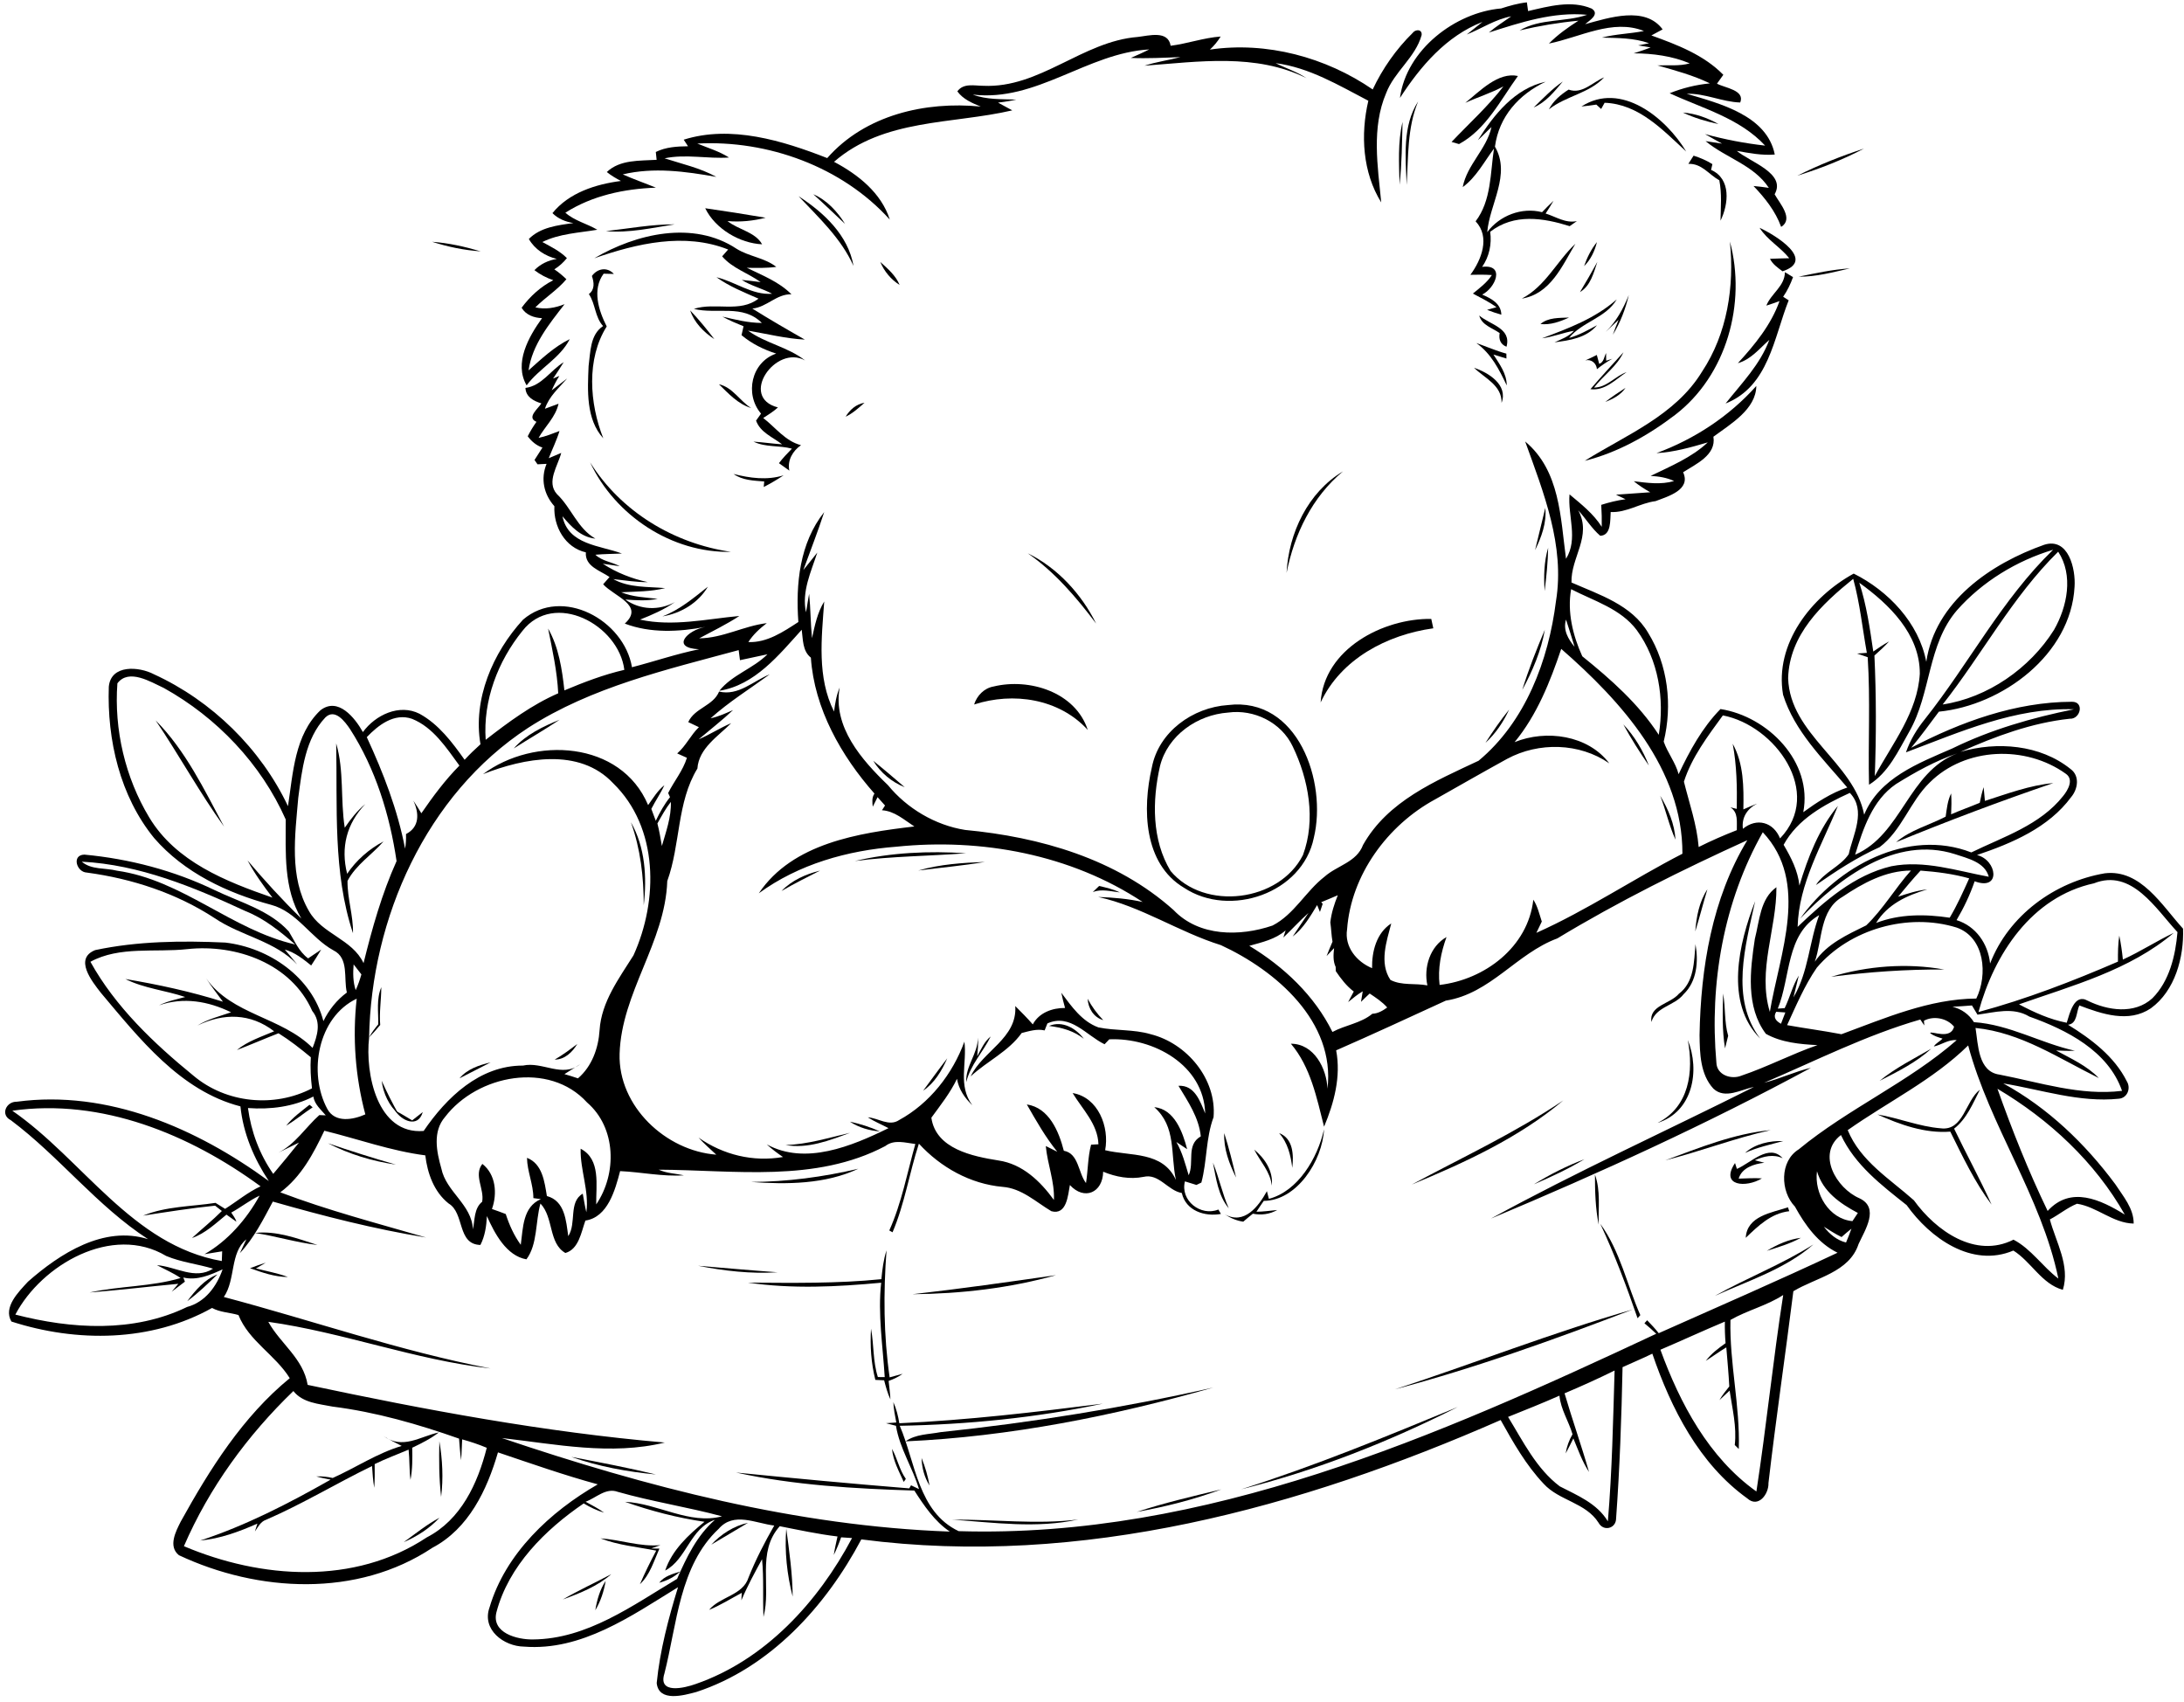 <?xml version="1.0" encoding="UTF-8"?>
<!DOCTYPE svg PUBLIC '-//W3C//DTD SVG 1.0//EN'
          'http://www.w3.org/TR/2001/REC-SVG-20010904/DTD/svg10.dtd'>
<svg height="725.3" preserveAspectRatio="xMidYMid meet" version="1.0" viewBox="45.8 150.2 930.6 725.3" width="930.6" xmlns="http://www.w3.org/2000/svg" xmlns:xlink="http://www.w3.org/1999/xlink" zoomAndPan="magnify"
><g id="change1_1"
  ><path d="M685.439,153.802c3.58-1.15,7.21-2.19,10.96-2.6c0.17,1.229,0.36,2.479,0.521,3.72c8.729-2.021,18.45-4.76,27.09-1.061 c3.62,2.33-0.89,5.051-2.8,6.65c10.21-2.78,25.59-7.89,33.029,2.21c-1.6,0.87-3.199,1.72-4.79,2.58 c10.98,3.96,22.33,8.28,30.66,16.77c-0.91,1.261-1.819,2.511-2.71,3.771c3.41,1.86,12.021,2.71,9.91,8.03 c-7.71-0.23-15-3.971-22.84-3.721c14.21,4.17,34.26,9.271,37.56,25.891c-5.449,0.449-10.84-0.61-16.17-1.551 c5.67,4.771,21.17,9.561,16.11,18.48c2.15,3.9,8.26,10.49,2.78,13.9c-2.46-6.761-6.891-12.29-11.771-17.42 c2.181,0.17,4.34,0.479,6.521,0.789c-6.391-9.75-18.34-12.75-26.95-19.909c2.33,0.359,4.67,0.72,7.02,1.069 c-2.42-1.35-4.89-2.66-7.26-4.08c8.39,2.311,16.96,3.95,25.61,4.92c-10.87-11.71-26.66-15.829-40.681-22.31 c5.48-2.22,11.25-3.63,17.141-4.2c-7.12-3.46-14.78-5.529-22.37-7.66c4.59-0.21,9.3,0.4,13.79-0.869 c-7.54-3.171-15.76-4.23-23.88-4.28c2.41-0.8,4.85-1.55,7.21-2.51c-1.771-0.33-3.54-0.601-5.311-0.87 c1.17-0.23,3.49-0.69,4.65-0.92c-6.47-2.301-13.36-2.221-20.12-2.391c5.87-1.55,11.99-1.63,17.93-2.819 c-13.319-5.341-27.35,2.729-40.489,5.35c3.739-3.8,8.1-6.87,12.569-9.74c-8.439,0.8-16.8,2.2-25.05,4.141 c8.8-5.171,19.45-3.431,28.76-6.66c-14.42-1.351-28.34,3.25-41.87,7.569c2.99-2.54,6.32-4.63,9.521-6.899 c-6.82,1.25-12.59,5.2-18.92,7.729c1.68-1.34,5.02-4.02,6.689-5.359c-15.42,6-26.409,18.88-35.17,32.39 C645.049,171.322,665.999,155.463,685.439,153.802z"
    /><path d="M647.719,164.242c1.22-1.68,4.16-1.64,3.83,0.921c-2.68,9.609-11.63,15.54-15.13,24.75 c-6.271,14.71-3.58,31.149-2.08,46.529c-7.96-12.8-8.87-28.91-5.49-43.319c-12.56-6.551-25.22-14.181-39.5-16.011 c4.35,2.181,9.061,3.641,13.13,6.38c-21.62-10.71-45.92-7.01-69-5.3c4.99-1.649,10.23-2.31,15.3-3.67 c-7.05,0.271-14.069,0.66-21.13,0.36c2.63-1.17,5.28-2.311,7.84-3.62c-26.439,1.5-48.04,22.5-75.22,19.229 c5.96,2.24,12.34,1.91,18.58,2.141c-2.56,0.609-5.18,0.96-7.78,1.29c2.011,1.09,4.03,2.189,6.051,3.3 c-25.641,5.97-54.69,3.43-75.94,21.92c10.2,5.4,20.14,13.21,23.77,24.63c-20.35-22.569-52.02-33.99-82.029-32.41 c4.55,1.88,9.33,3.271,13.51,5.95c-9.149,0.63-18.37-1.58-27.46,0.34c7.42,2.41,15.17,4.09,22.061,7.91 c-13.12-2.33-26.7-4.2-39.87-1.06c4.63,2.06,9.43,3.729,14.12,5.649c-13.5,0.5-27.051,3.33-38.58,10.67 c3.939,3.471,9.17,4.641,13.62,7.261c-7.881,1.33-16.141,1.63-23.431,5.229c3.66,2.01,7.49,3.851,10.471,6.86 c-1.521,1.88-3.311,3.51-5.37,4.78c1.85,1.22,3.54,2.659,5.149,4.21c-3.85,4.6-9.02,7.76-13.22,11.989 c4.24,1.011,8.47,0.23,12.45-1.359c-6.55,8.45-13.79,17.25-15.351,28.2c5.49-4.87,10.891-10.04,17.54-13.301 c-4.1,8.141-12.97,12.421-18.37,19.69c-5.489-9.479,0.891-20.75,6.58-28.63c-3.449-0.15-6.859-1.32-8.71-4.431 c3.57-4.83,8.13-9.01,13.5-11.739c-2.899-0.99-5.62-2.41-8.04-4.28c2.57-2.63,5.91-4.2,9.521-4.79c-4.91-1.21-9.34-4.04-11.9-8.49 c4.91-5.01,12.37-5.88,18.99-6.78c-3.35-0.56-6.52-1.8-8.93-4.239c7.04-8.71,18.449-12.32,29.18-13.7 c-2.1-1.11-4.17-2.311-6.02-3.811c5.67-5.369,14.01-4.739,21.229-5.199c-0.09-0.84-0.26-2.511-0.35-3.34 c4.26-2.12,9.06-2.381,13.729-2.44c-0.46-0.7-1.38-2.1-1.84-2.8c20.13-6.34,42.13,0.39,61.149,7.84 c16.17-18.4,41.83-24.271,65.42-21.95c-3.72-1.49-7.55-3.14-9.979-6.479c2.63-3.62,7.22-2.381,11.02-2.37 c24.15,1.14,42.21-18.95,65.881-20.811c4.689-0.52,12.909-2.95,13.989,3.761c7.19-0.921,14.09-3.41,21.32-3.94 c-1.27,2.06-2.81,3.94-4.59,5.57c24.149-3.54,49.359,3.229,69.37,16.979C634.909,179.383,640.689,171.173,647.719,164.242z"
    /><path d="M670.149,194.012c6.25-4.99,13.99-13.25,22.44-11.44c-7.46,10.301-13.55,22.75-25.101,29.011 c-0.8-0.23-2.38-0.681-3.18-0.91c7.42-7.851,15.5-15.101,22.11-23.681C681.219,189.833,675.519,191.562,670.149,194.012z"
    /><path d="M714.189,188.373c5.74,2.109,10.311-3.23,15.15-5.221c-6.391,6.86-16.271,7.891-23.561,13.641 C707.649,193.182,710.799,190.512,714.189,188.373z"
    /><path d="M675.529,209.902c6.79-10.75,15.591-21.979,28.881-24.89c-11.48,5.47-19.891,14.83-21.61,27.67 c6.899,11.95-2.29,24.41-3.29,36.43c5.24-7.09,14.76-10.739,23.36-8.51c1.609-1.649,3.189-3.31,4.899-4.87 c-1.08,1.84-2.21,3.65-3.38,5.44c4.4,1.359,8.48,4.25,13.32,3.229c-1.04,0.71-2.05,1.44-3.07,2.15 c-11.22-3.521-23.65-5.53-33.87,2.4c0.72,5.25-0.39,10.569-3.43,14.939c10.02-1.21,5.63,9.08,0.01,11.811 c3.811,1.659,8.08,3.8,8.17,8.579c-2.07-0.579-4.09-1.3-6.08-2.069c1.01-0.29,3.021-0.86,4.03-1.15 c-3.17-2.24-6.66-3.97-10.07-5.79c2.91-2.39,6.021-4.68,8.09-7.89c-3.06-0.2-6.109-0.19-9.159-0.101 c4.729-6.42,8.55-16.079,2.229-22.79c6.73-8.859,6.23-20.5,7.82-30.97c-4.2,5.61-7.561,12.19-13.311,16.391 c1.801-9.54,10.15-16.101,12.25-25.58C679.329,206.142,677.539,208.133,675.529,209.902z"
    /><path d="M699.299,195.992c3.979-3.85,7.82-7.92,12.41-11.06C708.149,189.182,704.529,193.732,699.299,195.992z"
    /><path d="M719.649,195.572c16.87-10.88,36.011,4.83,44.65,19.19c-9.97-9.15-20.2-20.26-34.771-20.78c-0.5,0.88-1,1.76-1.479,2.65 c-0.521-0.47-1.55-1.4-2.061-1.87C723.879,195.083,721.759,195.373,719.649,195.572z"
    /><path d="M645.159,228.972c-0.44-11.86-1.83-25.1,4.909-35.56C645.349,204.722,645.948,217.003,645.159,228.972z"
    /><path d="M762.879,198.152c5.34,0.4,10.53,2.29,15.18,4.92C772.849,201.942,767.698,200.432,762.879,198.152z"
    /><path d="M642.149,228.873c-0.21-8.881-0.819-18.04,1.28-26.74C643.159,211.043,643.159,220.012,642.149,228.873z"
    /><path d="M811.649,225.052c9.11-4.57,18.681-8.39,28.38-11.54C830.999,218.262,821.389,222.022,811.649,225.052z"
    /><path d="M765.198,220.012c0.721-1.18,1.471-2.35,2.24-3.5c2.8,0.89,5.51,2.05,8.01,3.61c-0.199,0.819-0.39,1.63-0.56,2.46 c8.64,3.819,7.48,14.59,4.021,21.63c0.1-5.74,0.609-11.51-0.511-17.2C773.899,224.543,770.929,219.772,765.198,220.012z"
    /><path d="M386.07,233.793c10.71,6.93,21.109,16.54,23.419,29.71C404.189,251.732,394.74,242.992,386.07,233.793z"
    /><path d="M392.349,232.953c5.78,2.5,10.26,7.38,13.54,12.659C401.369,241.402,396.949,237.072,392.349,232.953z"
    /><path d="M346.289,238.923c8.59,1.22,17.18,2.59,25.74,4.04c-5.301,1.359-10.78,1.91-16.24,1.42c4.55,3.7,11.859,4.63,14.74,9.899 C361.03,253.833,350.61,247.762,346.289,238.923z"
    /><path d="M303.99,248.663c9.75-1.091,19.489-2.921,29.31-2.881C323.61,247.272,313.86,249.572,303.99,248.663z"
    /><path d="M299.03,260.232c17.8-10.5,42.22-16.25,60.64-4.029c5.3,3.3,11.93,3.8,16.91,7.699c-4.17,0.561-8.38,0.471-12.57,0.38 c6.63,3.25,13.71,5.94,19.021,11.301c-6.341-0.2-10.49,5.51-16.66,6.08c7.34,4.6,14.83,8.939,22.37,13.22 c-8.19-0.42-16.15-2.47-24.2-3.81c7.47,5.409,17.03,6.949,24.3,12.689c-12.49-7.01-28.41,15.71-11.56,20.021 c-1.9,1.739-4.101,3.12-6.271,4.5c5.24,4.02,9.4,9.87,16.101,11.58c-3.511,2.42-5.9,6.479-4.971,10.84 c-1.49-1.05-2.96-2.12-4.43-3.17c1.67-2.21,3.6-4.2,5.53-6.19c-5.391-1.47-11.261-0.479-16.37-2.99 c4.06,0.28,8.109,0.87,12.18,1.15c-3.939-3.07-9.28-5.03-11.09-10.11c0.7-0.989,1.41-1.989,2.12-2.979 c-7.09-8.28-4.141-21.96,6.46-25.57c-5.351-1.71-10.46-4.229-14.771-7.85c0.28-1.271,0.57-2.53,0.86-3.79 c-3.06-1.24-6.13-2.521-9.02-4.11c5.539,1.28,11.079,2.69,16.81,2.69c-8.12-8.131-19.17-3.561-28.96-5.98 c9.07-2.95,19.58,1.81,27.54-4.37c-6.14-2.69-12.43-5.18-17.91-9.12c8.03,1.9,15.19,7.69,23.71,7.04 c-4.18-2.26-8.9-3.34-12.93-5.899c2.689,0.229,5.359,0.619,8.04,0.939c-5.311-3.88-12.05-5.86-16.4-10.979 c0.851-0.971,1.71-1.94,2.561-2.91C337.469,249.133,317.159,253.942,299.03,260.232z"
    /><path d="M795.559,247.253c6.67,3.08,24.18,13.77,9.78,18.529c-2.03-1.51-4.19-2.989-5.36-5.31c2.73-0.16,5.47-0.17,8.22-0.26 C804.409,255.453,798.839,252.453,795.559,247.253z"
    /><path d="M229.919,253.213c7.02,0.51,13.96,2.069,20.7,4.069C243.589,256.812,236.619,255.362,229.919,253.213z"
    /><path d="M720.779,263.583c1.28-3.67,3.011-7.21,5.48-10.24C725.319,257.133,723.609,260.833,720.779,263.583z"
    /><path d="M782.909,253.112c7.1,26.28-1.41,57.08-23.4,73.891c-11.44,8.72-24.46,16.05-38.47,19.53 c17.68-11.061,38.59-19.301,49.979-37.96C781.789,292.352,784.879,272.213,782.909,253.112z"
    /><path d="M694.259,277.413c10.07-5.261,14.87-15.881,22.81-23.36C711.489,263.413,706.469,275.453,694.259,277.413z"
    /><path d="M719.019,274.642c2.57-4.229,5.021-8.53,7.41-12.86C724.849,266.432,723.589,271.942,719.019,274.642z"
    /><path d="M298.009,267.782c2.351-3.25,6.53-3.97,9.36-0.869c-1.09-0.03-3.271-0.08-4.36-0.11c-5,6.77-2.14,15.7,1.311,22.48 c-8.74,13.85-7.33,32.85-1.46,47.659c-7.431-8.18-6.7-20.449-6.261-30.77c0.811-5.92,0.58-13.36,6.17-17.05 c-3.51-3.851-3.21-9.41-6.05-13.641C299.329,273.562,298.939,270.492,298.009,267.782z"
    /><path d="M420.889,261.802c3.17,2.86,6.57,5.74,8.24,9.8C425.439,269.262,422.579,265.843,420.889,261.802z"
    /><path d="M812.209,268.072c7.22-1.489,14.47-3.06,21.84-3.529C826.869,266.173,819.629,268.163,812.209,268.072z"
    /><path d="M798.439,280.402c2.021-5.14,7.87-8.279,7.91-14.239c1.14,0.699,2.3,1.399,3.46,2.1c-1.07,2.95-2.42,5.79-4.21,8.37 c0.771,0.5,1.561,1,2.36,1.51c-6.36,15.96-8.48,36.67-26.891,43.971c6.811-8.591,14.75-16.631,18.641-27.12 c-4.17,3.68-7.83,8.359-13.41,9.939c7.18-7.83,14.16-16.319,17.75-26.46C802.189,279.152,800.329,279.822,798.439,280.402z"
    /><path d="M702.839,294.323c11.229-4.21,22.649-8.431,31.859-16.581c-4.64,7.961-14.819,9.551-20.31,16.44 c4.22-1.189,8.06-3.35,11.9-5.42c-4.45,5.38-11.61,6.46-18.12,7.28c2.95-1.32,6.08-2.43,8.3-4.92 C711.859,291.932,707.489,293.743,702.839,294.323z"
    /><path d="M729.948,291.593c4.58-4.39,7.431-9.75,9.881-15.66c-1.4,5.88-3.61,11.71-6.79,16.88c0.739-2.149,1.56-4.27,2.439-6.359 C734.099,287.732,731.329,290.302,729.948,291.593z"
    /><path d="M339.889,282.453c3.681,3.859,7.05,7.989,10.29,12.229C345.699,291.772,341.599,287.623,339.889,282.453z"
    /><path d="M676.099,284.612c4.54,3.971,13.83,5.301,11.62,13.311c-2.6-1-3.38-3.21-2.91-5.81 C681.689,289.892,677.179,288.762,676.099,284.612z"
    /><path d="M702.179,288.253c3.38-2.88,8.03-2.561,12.19-2.771C710.539,287.232,706.459,288.732,702.179,288.253z"
    /><path d="M674.869,296.352c4.27,1.471,8.409,3.34,12.79,4.511c0.01,0.52,0.029,1.569,0.029,2.09c-1.85-0.561-3.7-1.141-5.54-1.7 c2.57,4.03,5.67,8.13,5.67,13.16C684.569,307.583,681.189,300.873,674.869,296.352z"
    /><path d="M727.229,305.232c2.01-0.729,2.061-3.01,2.92-4.619c0.011,0.81,0.03,2.439,0.04,3.26c0.66-0.2,1.96-0.61,2.62-0.82 c-2.32,1.28-4.51,2.771-6.56,4.44c-0.221-2.53-2.391-4.391-4.931-3.75c1.65-0.721,3.261-1.5,4.88-2.32 C726.448,302.383,726.969,304.283,727.229,305.232z"
    /><path d="M723.489,316.003c4.57-5.35,9.36-10.51,14.07-15.72c-2.84,6.109-8.58,9.85-12.56,15.05c5.51-0.021,8.97-4.891,13.89-6.59 C734.149,311.863,729.729,316.793,723.489,316.003z"
    /><path d="M269.689,315.472c6.99-0.91,10.71-7.51,16.311-10.97c-1.46,2.36-2.97,4.68-4.53,6.97c0.66-0.27,1.99-0.83,2.66-1.109 c-1.24,1.96-2.3,4.02-3.25,6.14c2.18-1.72,4.39-3.41,6.61-5.08c-3.521,4.03-7.771,7.67-9.5,12.93c1.93-0.71,3.87-1.42,5.8-2.149 c-1.25,5.71-5.74,9.64-8.5,14.55c3.08-0.61,5.979-1.84,8.91-2.93c-1.21,3.979-3.061,7.72-4.58,11.59 c1.779-0.73,3.55-1.5,5.319-2.25c-1.42,5.49-6.449,12.37-1.85,17.529c6.16,5.82,8.74,14.601,16.41,18.99 c-6.2-0.63-10.32-5.109-14.04-9.54c2.45,12.221,16.01,12.4,25.34,15.88c-3.77,0.19-7.54,0.17-11.3,0.521 c2.85,2.74,7,3.05,10.37,4.89c-1.811-0.27-5.42-0.8-7.221-1.06c5.87,3.819,12.381,6.39,19.221,7.85c-4.95,0.05-9.84-0.77-14.75-1.3 c6.689,3.75,14.7,3.18,22.1,3.84c-6.13,1.521-12.47,1.46-18.729,1.76c4.949,2.03,10.31,2.21,15.55,2.801 c-4.54,0.97-9.19,0.63-13.78,0.31c6.25,4.47,14.351,4.78,21.09,1.09c-4.56,3.21-9.7,5.42-14.85,7.46 c14,3.061,28.33-0.26,42.34-1.55c-5.47,3.59-11.36,6.42-17.11,9.521c10.021-0.08,18.95-5.271,28.79-6.471 c-2.979,2.3-5.819,4.851-7.85,8.07c7.979,0.31,14.91-4.39,21.31-8.55c-1.18-16.181,0.521-33.62,11.011-46.83 c-2.71,8.31-5.9,16.46-8.891,24.68c2.04-2.439,3.95-4.979,5.95-7.439c-2.67,8.21-6.71,16.59-4.82,25.46 c0.521-2.61,0.801-5.25,1.341-7.86c0.63,6.27,0.59,12.59,1.229,18.86c1.17-5.37,2.28-10.86,5.2-15.62 c-1.13,15.66-3.15,32.3,4.18,46.899c0.47-3.489,1.01-7,2.41-10.26c-3.04,16.75,9.34,30.82,20.57,41.62 c8.09,9.92,20.189,17.07,32.85,19.07c32,3.02,64.46,12.31,88.87,34.159c10.84,11.341,28.229,11.33,42.14,6.58 c9.21-4.72,14.12-14.569,22.15-20.8c5.39-4.81,13.66-6.14,16.43-13.56c10.54-18.721,30.78-27.17,49.22-35.851 c20-16.62,29.83-42.819,32.99-68.08c3.84-23.56-5.34-46.29-13.14-67.939c14.91,12.439,15.029,32.47,17.41,49.979 c5.26-8.51,0.699-18.26,1.489-27.449c4.99,4.18,10.2,8.25,13.73,13.83c0.06-3.12-0.01-6.25-0.21-9.36 c3.38-1.08,6.83-1.93,10.359-2.39c-1.38-0.631-2.739-1.28-4.079-1.94c4.859-0.38,9.729-0.7,14.6-1.04 c-2.47-1.37-4.83-2.93-7.021-4.7c5.69,0.7,11.551,1.57,17.181-0.08c-3.141-1.47-6.57-2-10-2.18c8.42-4.1,17.46-7.82,24.35-14.29 c-7.14,2.1-14.38,4.17-21.859,4.58c16.239-5.99,30.989-15.68,42.54-28.61c-0.12,9.95-10.98,16.221-18.28,21.62 c1.29,7.82-7.46,11.641-12.91,15.13c3.49,7.54-6.49,10.3-11.74,12.311c-6.59,0.83-12.399,5-19.12,4.64 c-0.27,3.45,0.33,9.96-4.46,10.12c-3.64-3.13-6.14-7.33-9.37-10.85c5.99,11.04-3.22,20.069-2.869,30.76 c11.88,5.22,25.67,9.51,32.649,21.42c8.47,13.71,10.43,30.82,6.64,46.36c1.65,4.8,5.051,8.89,6.351,13.89 c4.68-9.93,10.1-19.89,17.84-27.76c20.16,3.13,39.41,22.46,35.28,43.939c5.8-4.21,11.91-8.21,18.75-10.51 c-10.29-12.18-22.49-23.95-27.36-39.521c-3.76-21.76,12.13-41.779,30.101-51.619c14.699,7.34,27.76,20.97,30.92,37.58 c3.76-25.681,27.52-41.811,50.22-49.851c10.37-3.32,13.49,10.311,12.96,17.89c-1.57,28.961-30.83,50.521-57.811,53.211 c-3.909,5.159-7.64,10.449-11.819,15.38c21.14-11.03,44.43-19.521,68.51-19.601c5.42-0.06,3.65,7.51-0.94,7.23 c-16.239,1.74-31.729,7.5-46.529,14.109c15.55-4.54,33.93-3.1,46.87,7.301c4.04,2.93,3.149,8.55,0.27,11.97 c-9.61,13.05-25.24,19.67-40.13,24.689c8.6,2.091,10.38,15.45-0.99,11.181c-1.979,5.77-4.609,11.3-7.71,16.55 c8.25,2.56,13.431,10.08,14.29,18.49c7.88-20.49,27.57-34.82,48.9-38.44c15.319-1.82,24.359,13.78,33.31,23.59 c0.431,12.09-3.359,26.46-13.729,33.94c-9.41,6.35-20.88,2.41-30.45-1.23c-1.351,2.841-0.84,7.75-4.811,8.23 c9.841,6.06,19.74,13.5,25.021,24.06c1.85,2.96,0.28,7.15-3.38,7.45c-16.72,1.73-32.94-3.84-49.24-6.52 c18.97,10.359,34.92,25.68,47.74,42.96c3.34,5.14,7.859,10.279,7.819,16.75c-8.81-0.15-15.649-7.17-24.149-8.45 c-4.15,1.68-7.63,4.63-11.57,6.7c2.62,9.699,8.71,19.76,5.54,29.979c-8.99-2.46-13.439-11.93-21.08-16.729 c-17.729,7.489-35.54-5.38-45.479-19.36c-10.73-8.52-22-17.08-27.99-29.86c-10.54,8.061-1.96,22.7,7.87,26.94 c8.71,4.08,2.34,13.54-0.37,19.51c-3.98,12.101-18.1,14.25-27.78,20.09c-3.41,27.25-7.439,54.44-10.609,81.721 c0.18,4.699-4.341,10.79-9.03,6.54c-20.47-14.681-32.49-38.33-40.45-61.65c-4.18,2.04-8.47,3.81-12.689,5.75 c-0.45,21.48-1.2,42.97-2.75,64.4c0.01,4.399-5.421,5.739-7.49,1.869c-5.471-8.609-16.78-9.34-23.391-16.609 c-7.54-7.98-12.989-17.61-18.31-27.141c-85.17,37.37-178.771,63.07-272.42,50.851c-15.13,28.55-38.93,54.74-70.32,65.02 c-5.35,1.44-16.01,4.44-16.869-3.819c1.369-13.86,5-27.521,9.079-40.82c-19.859,12.22-41.14,27.25-65.619,25.3 c-8.62-0.12-18.091-7.22-14.69-16.7c6.8-23.01,25.83-40.75,46.12-52.43c-14.37-3.91-28.43-8.87-42.53-13.62 c-4.66,16.021-12.479,32.5-27.92,40.63c-32.04,21.33-74.29,19.011-108.02,3.181c-4.69-3.761-1.36-10.091,0.77-14.33 c12.41-22.391,26.42-44.7,46.45-61.09c-6.16-9.921-17.41-15.83-21.85-26.9c-3.74-1.11-7.78-1.12-11.261-3.021 c-25.979,14.551-57.689,14.75-85.489,5.78c-3.601-6.09,3.06-12.64,7.06-16.979c13.64-12,32.3-24.03,51.17-18.11 c-21.76-14.09-37.77-35.18-58.47-50.68c-4.601-2.261-2.021-8.011,2.55-7.88c38.77-5.19,76.66,11.33,107.37,33.8 c-6.33-9.561-10.92-20.3-12.09-31.811c-25.681-6.609-43.16-29.029-59.511-48.439c-3.779-4.84-11.489-14.51-2.39-18.141 c18.08-3.85,37.01-4.05,55.45-3.21c18.66,2.181,36.91,14.67,41.8,33.46c2.36-4.79,5.69-9.01,10-12.17 c-1.479-6.029,1.04-14.659-5.729-17.979c-9.71-5.351-15.48-16.47-26.62-19.41c-18.58-5-36.931-13.63-49.74-28.39 c-14.58-17.851-20.13-41.86-19.35-64.511c0.89-9.569,12.869-8.64,19.22-5.31c24.66,11.29,45.52,31.68,57.13,56.2 c2.15-14.061,2.83-30.44,13.81-40.84c7.521-5.86,14.71,3.189,18.11,9.279c5.29-7.27,15.5-12.18,24.12-7.81 c8.16,4.45,13.939,12.17,19.22,19.61c2.14-2.32,4.41-4.511,6.76-6.61c-3.33-19.17,5.261-39.09,18.13-53.09 c16.69-14.28,43.03,0.149,46.421,20.27c9.56-2.47,18.92-5.689,28.609-7.66c-12.31-0.55-5.06-8.159,2.7-9.52 c-11.3,2.14-23.45,2.75-34.37-1.41c8.57-7.79-4.59-11.6-9.22-16.75c0.89-1.04,1.8-2.08,2.72-3.1c-3.979-2.75-10.55-4.49-10.09-10.5 c-8.89-2.03-13.84-11.07-13.41-19.67c-4.5-5.03-5.95-11.681-3.33-18.04c-1.29,0.05-2.58,0.119-3.859,0.199 c-0.32-0.47-0.96-1.39-1.28-1.85c1.1-1.78,2.229-3.54,3.38-5.28c-2.59-0.89-4.66-2.64-6.271-4.81c1.07-2.15,2.341-4.2,3.721-6.16 c-4.36-1.84,0.729-5.61,2.09-7.86C273.189,321.062,269.849,319.312,269.689,315.472 M879.679,410.182 c-12.61,14.61-11.03,35.471-20.33,51.7c-4.66,8.19-8.84,17.51-17.16,22.65c-0.42-18.08,0.61-36.24-0.569-54.341 c-1.53-0.51-3.04-1.02-4.53-1.56c1.38-0.11,2.77-0.21,4.17-0.29c-1.89-10.51-2.97-21.22-5.811-31.53 c-13.369,10.79-27.21,23.79-27.729,42.33c0.76,24,28.04,35.851,32.4,58.141c6.43-15.62,23.14-21.931,37.489-28.181 c16.45-8.06,34.09-13.13,51.92-16.72c-25.14-0.76-48.59,9.69-71.609,18.35c1.77-5.18,4.649-9.909,8.08-14.149 c18.76-23.62,32.79-51.03,54.63-72.16C905.109,389.083,890.459,397.993,879.679,410.182 M873.559,450.343 c19.15-2.86,37.19-15.4,47.46-31.8c5.63-9.87,8.37-23.24,1.771-33.3C903.229,404.482,890.409,428.963,873.559,450.343 M838.049,398.482c3.09,9.511,4.51,19.44,5.95,29.301c2.189-1.521,4.38-3.03,6.75-4.301c-1.98,2.12-4.09,4.101-6.261,6.011 c0.801,17.109,0.79,34.239,0.16,51.35c7.53-13.92,18.23-27.21,19.181-43.63C863.889,420.343,850.779,407.642,838.049,398.482 M715.259,401.222c-1.74,9.7,0.76,19.83,4.75,28.58c12.14,9.79,24,20.26,32.59,33.46c2.5-15.29-0.11-31.96-9.39-44.62 C736.359,409.503,724.969,406.243,715.259,401.222 M268.409,418.993c-10.48,12.949-16.83,29.609-15.66,46.39 c9.66-7.51,19.63-14.9,30.91-19.81c-0.46-9.33-2.48-18.46-4.311-27.58c4.561,8,5.94,17.319,6.94,26.34 c8.3-3.49,16.75-6.72,25.54-8.75C309.429,416.302,281.899,401.682,268.409,418.993 M713.079,414.163 c-1.341,4.439,0.899,8.31,3.64,11.6C715.499,421.892,714.379,417.993,713.079,414.163 M352.329,444.493 c5.45-6.83,14.359-9.4,20.479-15.54c-3.899,0.87-7.819,1.649-11.71,2.51c-0.17-1.44-0.35-2.87-0.55-4.29 c-30.62,8.31-62.7,15.68-89.74,33.13c-43.51,28.44-66.83,81.19-67.739,132c-1.721,15.22,3.43,41.39,23.25,39.73 c9.72-14.261,23.859-27.91,42.3-27.851c8.399-1.859,16.76,5.431,24.43-0.609c-1.689,1.06-5.06,3.18-6.74,4.25 c1.94,0.529,3.84,1.159,5.761,1.8c5.97-5.13,8.729-12.88,9.21-20.57c0.79-12.05,8.27-21.99,14.449-31.84 c10.62-23.41,10.801-54.43-8.72-73.37c-14.41-15.31-37.99-10.68-55.399-3.82c21.659-16.22,58.76-14.3,70.35,13.181 c2.13-2.971,4.04-6.17,6.93-8.48c-1.6,3.49-3.83,6.67-5.56,10.101c0.649,1.68,1.28,3.369,1.899,5.069 c1.69-3.55,3.601-7,6.061-10.069c-0.2-0.44-0.59-1.32-0.79-1.761c2.53-5.08,6.31-9.529,7.99-15.01 c-1.391-0.62-2.771-1.24-4.141-1.86c3.721-3.21,5.74-7.8,9.25-11.189c-1.529-0.71-3.04-1.43-4.54-2.16 c2.71-6.02,10.65-6.89,13.141-13.01c8.22,1.97,14.56-4.521,21.58-7.34c-8.381,6.14-17.41,11.739-25.2,18.729 c3.359-0.68,6.46-2.149,9.58-3.51c-4.69,4.4-9.78,8.34-14.681,12.5c4.761-2.05,9.11-4.89,13.881-6.92 c-5.561,5.6-13.801,10.68-14.4,19.34c-8.8,14.37-7.17,32.29-12.84,47.94c-0.891,26.09-19.521,47.51-20.311,73.6 c-0.63,22.33,19.641,41.32,41.19,42.96c-2.561-2.38-5.21-4.68-7.54-7.26c10.51,7.35,23.26,10.47,35.97,8.26 c-2.43-1.63-4.76-3.41-6.92-5.38c16.38,8.979,36.12,0.82,51.88-6.92c-2.93-1.55-6.03-2.811-8.82-4.61 c4.5,0.271,9.04,4.07,13.37,1.15c12.971-7.09,22.75-19.59,27.79-33.391c1.19,9.181-2.87,18.771,3.38,27.08 c-3.229-3.04-5.8-6.79-6.54-11.239c-2.88,6.01-7.029,11.22-10.92,16.56c1.891,13.32,17.58,16.46,28.641,18.23 c10.17,1.489,17.81,8.84,23.579,16.819c0.351-7.859-2.76-15.25-3.459-22.979c1.22,0.609,3.67,1.83,4.89,2.43 c-5.04-6.21-9.01-13.229-12.97-20.15c9.479,1.41,13.659,11.521,15.76,19.73c6.39,1.14,6.08,9.37,9.45,13.76 c0.87-5.439,0.75-11.01,2.17-16.35c0.779-0.04,2.35-0.13,3.13-0.17c-0.26-8.601-6.811-14.91-11-21.82 c10.93,1.81,15.74,14.47,13.859,24.35c10.86,2.631,24.48,0.33,30.15,12.641c-2.36-11,0.24-22.65-9.21-30.97 c8.62,0.789,12.12,10.68,14,17.89c-1.53-1.04-3.06-2.05-4.59-3.05c2.54,4.399,3.79,9.33,5.24,14.149 c2.52-5.41-1.221-12.91,5.17-16.569c-0.84-8.051-5.45-14.79-9.511-21.521c6.9-0.45,9.261,6.66,11.381,11.771 c-0.58-20.66-22.101-32.4-40.87-31.58c-0.5,0.529-1.511,1.58-2.011,2.1c-7.81-3.77-14.6-13.24-24.35-8.88 c-0.4,0.99-0.8,1.979-1.189,2.979c-3.33-0.77-6.58,0.32-9.78,1.11c-5.65,7.92-14.75,11.98-21.73,18.48 c5.101-10.82,19.931-16.23,19-29.971c2.53,2.561,5.101,5.091,7.471,7.82c2.649-5,8.369-7.05,13.749-7 c-0.619-2.14-1.149-4.31-1.6-6.479c4.311,5.75,8.75,12.21,15.811,14.76c7.33,1.5,14.989,0.76,22.229,2.89 c15.46,3.851,28.21,19.12,26.83,35.36c-3.33,8.93-2.74,18.68-5.19,27.85c-0.529,0.26-1.59,0.771-2.109,1.021 c-1.641-0.511-3.271-1.03-4.9-1.521c-2.08,8.18,6.721,15.03,14.25,12c0.271,0.47,0.82,1.4,1.09,1.87 c-6.909,1.26-14.97-1.35-16.67-8.91c-6.029-1.08-9.729-8.46-16.319-6.88c-5.83,1.16-11.771,0.04-17.19-2.2 c-0.16,8.971-8.05,12.38-14.18,5.681c-0.82,4.369-1.351,12.939-7.891,11.149c-6.619-3.93-12.63-9.76-20.76-10.37 c-13.78-1.229-26.42-8.31-35.689-18.41c-4.08,12.49-6.061,25.641-11.23,37.761c-0.34-0.19-1.03-0.57-1.38-0.771 c5.27-11.74,7.61-24.51,11.09-36.84c-4.32-0.53-9.02-2.07-12.84,0.9c-29.79,15.68-64.27,10.18-96.49,10.04 c3.36,1.569,7.15,1.62,10.74,2.399c-9.13,0.62-18.12-1.38-27.2-1.79c-2.12,8.05-5.25,19.66-14.79,21.07 c-1.779,4.89-2.79,12.19-8.529,13.81c-7.261-4.17-4.931-15.09-10.63-21.069c-2.16,7.72-1.19,17.39-5.971,23.77 c-8.51-1.47-13.55-11-16.84-18.42c-0.21,4.22-0.81,8.49-2.77,12.3c-10.03-0.25-6.641-13.62-13.561-17.68 c-6.22-4.95-9.01-12.83-9.92-20.49c-14.7-1.899-28.689-6.979-43.02-10.5c-4.62,9.73-9.91,19.71-18.771,26.25 c20.3,7.71,41.32,13.19,62.12,19.24c-22.05-3.59-43.81-9.16-65.29-15.3c-4.14,7.74-8.1,15.64-14.06,21.99 c0.899-1.99,1.89-3.921,2.779-5.91c-7.069,5.71-4.489,17.09-9.6,24.569c37.97,10.061,74.88,22.99,113.63,30.45 c-32.189-3.649-62.66-15.35-94.689-19.87c5.17,9.34,14.89,15.551,16.77,26.86c50.28,10.68,100.9,20.13,152.17,24.57 c-22.95,5.6-46.439,0.689-69.42-1.92c61.62,20.84,125.56,37.51,190.87,39.859c-6.521-4.37-11.04-11.16-15.11-17.479 c-25.34-0.801-51.16-2.24-75.99-7.681c24.58,2.44,49.19,4.761,73.811,6.75c0.189-0.33,0.58-0.989,0.77-1.319 c0.851,0.41,2.54,1.22,3.391,1.63c-2.73-9.19-8.261-17.38-9.82-26.98c-1.43-0.34-2.84-0.71-4.24-1.1c1.101-0.08,3.29-0.22,4.38-0.3 c-0.56-2.87-1.109-5.761-1.25-8.681c1.29,2.86,2.04,5.91,2.55,9c29.021-1.3,57.921-4.729,86.721-8.35 c-28.37,6.02-57.61,8.9-86.54,9.43c6.74,15.681,7.81,36.721,25.1,44.891c105.2,3.159,203.95-40.4,297.24-84.091 c-1.63-1.55-3.29-3.069-5.03-4.47c0.37-0.439,0.76-0.87,1.15-1.29c1.71,1.771,3.41,3.57,4.939,5.51 c25.44-11.34,50.99-22.42,76.19-34.279c-8.311-4.061-13.83-11.78-18.16-19.66c-6.24-6.46-6.58-19.33,1.65-24.4 c21.1-17.399,46.77-28.55,67.279-46.51c-3.6-0.35-6.439,2.021-9.75,2.71c0.9-1.47,2.58-2.1,3.7-3.37c-1.85-0.59-3.8-1.1-5.29-2.39 c0.57-1.03,8.74,3.09,10.23-2.67c-3.03-3.72-8.8-4.74-12.86-2.54c0.04,0.5,0.13,1.51,0.17,2.01c-0.43-0.63-1.29-1.9-1.71-2.53 c-23.07,6.65-44.59,17.591-66.56,26.95c6.779-1.7,13.12-4.8,19.95-6.37c-44.16,23.9-90.051,44.83-136.351,64.23 c36.58-20.04,74.76-37.351,112.04-56.061c-5.4,1.021-12.29,5.351-17.24,0.7c-5.609-6.09-5.8-14.99-5.899-22.82 c0.5-28.649,5.319-58.159,20.35-83.029c-27.66,12.58-54.91,26.1-80.93,41.83c-17.391,6.43-28.45,23.5-47.54,26.52 c-15.51,7.12-31.05,14.33-46.72,21.18c2.119,11.211-0.891,22.381-5.15,32.521c-3.16-12.36-5.7-25.37-14.13-35.34 c9.82-0.021,15.24,10.5,15.58,19.17c3.41-28.561-21.931-50.351-45.42-61.18c-18.04-5.631-33.811-16.46-52.271-20.521 c6.36,0.24,12.73,0.74,18.95,2.15c-30.65-20.28-68.71-27.29-104.94-23.561c-20.81,1.59-41.619,7.42-58.629,19.851 c14.38-21.37,42.56-25.69,66.279-28.471c-4.3-2.77-8.44-6.6-13.79-6.909c0.43-0.681,0.86-1.351,1.3-2.021 c-1.06-1.19-2.12-2.38-3.18-3.56c-0.67,1.369-1.35,2.72-2.05,4.08c-0.2-1.931-0.46-3.931,0.729-5.601 c-14.18-16.04-25.63-36.21-27.1-57.92c-3.61-2.84-3.33-7.77-3.9-11.88C377.689,429.243,367.449,442.093,352.329,444.493 M711.039,426.653c-4.73,14.029-10.36,28.189-19.87,39.729c13.439-5.44,31.26-3.03,40.34,9.03c-12.71-8.78-30.05-9.16-43.521-1.91 c-10.3,5.67-20.5,11.5-30.729,17.29c-20.21,10.97-35.771,32.13-37.47,55.34c-1.19,7.47,4.08,13.83,10.649,16.55 c-0.12-7.109,1.851-14.979,8.17-19.06c-2,7.689-5.18,16.81-0.35,24.06c4.8,2.51,10.55,1.32,15.75,2.34 c-1.65-7.659,1.09-16.59,8.15-20.6c-2.36,6.54-3.78,13.42-2.95,20.4c19.25-2.25,37.689-16.131,39.939-36.32 c1.851,2.83,2.561,6.15,3.61,9.32c-0.79,1.59-1.561,3.189-2.311,4.81c21.551-9.62,41.341-22.96,62.23-33.71 C762.789,477.843,736.659,449.022,711.039,426.653 M95.82,441.323c-1.46,19.68,3.33,40.159,13.55,57.109 c11.37,18.91,32.689,27.33,52.52,34.19c-3.85-5.061-7.609-10.24-10.609-15.84c7.279,8.59,14.84,16.88,22.909,24.739 c-7.619-12.779-6.63-27.949-6.64-42.18c-10.479-23.67-29.37-43.49-51.939-56.03C109.909,440.682,100.689,434.903,95.82,441.323 M184.409,455.892c-8.561,9.08-9.931,22.36-11.521,34.2c-1.359,16-3.939,33.76,4.58,48.29c5.561,9.81,18.4,11.88,23.24,22.15 c3.66-14.801,7.8-29.58,14.07-43.46c-2.891-19.631-8.98-39.4-19.811-56.221C192.78,457.613,188.509,451.833,184.409,455.892 M779.909,454.993c-6.4,8.8-13.25,17.77-16.591,28.229c2.28,9.21,5.511,18.271,6.28,27.84c5.3-2.659,10.74-5.02,16.26-7.18 c-0.1-3.47,0.74-7.53-2.75-9.729c0.681,0.17,2.04,0.5,2.73,0.67c0.149-9.28,0.01-18.601-1.74-27.75 c4.73,8.489,4.72,18.529,4.55,27.97c1.931-0.87,3.891-1.7,5.88-2.48c-4.27,2.19-6.699,5.95-6.08,10.75 c5.87-4.84,12.971-2.93,15.83,4.08C822.969,487.863,802.179,459.262,779.909,454.993 M202.089,464.253 c7.04,15.22,13.14,30.99,16.32,47.5c0.37-2.05,0.45-4.14,0.39-6.21c5.851-3,5.63-8.89,3.13-14.24c1.181,1.76,2.311,3.57,3.41,5.39 c4.92-7.14,10.1-14.14,16.22-20.319c-5.56-7.57-11.13-16.28-20.189-19.92C213.82,453.812,206.99,459.123,202.089,464.253 M868.079,483.562c-8.45,8.13-11.891,20.471-21.41,27.58c-9.63,4.33-18.48,10.141-27.12,16.141c3.5-5.54,10.42-7.87,13.99-13.17 c1.85-8.421,7.6-18.61,0.479-26.11c-10.97,5.02-22.229,11.13-28.22,22.12c3.17,5.38,6.09,11.05,6.729,17.37 c3.62-12.021,8.341-24.21,16.4-33.96c-6.78,16.729-16.68,33.05-17.16,51.55c11.48-10.97,24.061-22.08,39.92-25.83 c14.061-2.74,27.891,1.96,41.521,4.479c-1.65-6.25-9.07-7.84-14.431-9.64c-25.3-8.02-49.27,10.2-65.89,27.43 c15.7-22.04,45.74-38.689,72.89-28.149c13.7-6.69,29.301-11.601,39.12-24.03c2.061-2.54,4.7-7.07,1.11-9.51 C908.909,467.593,883.249,468.463,868.079,483.562 M853.669,484.253c-10.04,6.86-14,19-17.4,30.08 c19.92-8.61,22.641-35.21,43.48-43.141C870.529,474.333,861.919,479.113,853.669,484.253 M325.919,501.033 c0.82,3.149,1.35,6.38,1.91,9.59c1.76-6.141,4.04-12.311,3.819-18.79C329.419,494.682,327.689,497.883,325.919,501.033 M796.919,504.772c-16.71,29.601-22.76,64.42-19.771,98.101c0.12,5.35,6.36,7.41,10.721,5.58 c11.02-3.721,21.359-9.181,32.359-12.99c-7.43-0.36-15.45-1.12-21.99-4.81c-8.649-11.5-6.72-27.15-4.689-40.5 c1.97-7.561,2.22-17.03,9.18-21.961c0.13,17.721-8.17,35.341-2.8,53.11C804.089,556.413,817.019,526.093,796.919,504.772 M830.799,532.343c-9.65,5.561-8.47,18.28-11.71,27.6c5.229-7.699,13.88-11.52,21.91-15.5c7.26-6.97,12.35-15.859,19.06-23.35 C849.259,521.133,839.509,526.472,830.799,532.343 M864.139,521.113c-3.32,3.6-6.45,7.35-9.56,11.119 c4.06-1.329,8.13-2.67,12.42-3.1c-8.67,2.54-16.87,6.28-21.79,14.28c10.01-3.86,20.89-3.811,31.359-2.23 c3.19-5.37,5.75-11.069,8.301-16.76C878.109,522.522,871.119,521.633,864.139,521.113 M938.029,526.533 c-26.569,5.79-42.47,30.159-49.199,54.83c20.35-5.48,40.09-13.12,59.43-21.471c-0.03-3.7,0.01-7.42,0.56-11.09 c0.71,3.37,1.181,6.79,1.54,10.21c7.44-3.38,14.301-7.87,21.681-11.38c-18.681,15.89-43.221,22.47-65.94,30.46 c6.43,3.41,13.14,6.46,20.33,7.84c1.24-3.92,3.18-12.62,8.88-9.42c8.54,4.22,20,5.97,27.62-1.02c7.3-7.32,9.83-18.2,10.69-28.17 C964.369,537.403,954.139,520.133,938.029,526.533 M608.769,534.573c0.08,0.1,0.24,0.29,0.32,0.39l0.32,0.26 c-0.391,1.16-0.78,2.33-1.181,3.51c-0.41-1-0.79-1.97-1.2-2.939c-2.92,4.85-5.859,9.91-10.42,13.41 c1.681-2.511,5.04-7.53,6.721-10.04c-3.73,3.319-7.07,7.029-10.69,10.46c0.24-0.76,0.72-2.28,0.96-3.04 c-4.35,3.83-10.07,5.05-15.479,6.58c14.67,8.83,27.79,21.2,35.43,36.7c5.51-2.971,12.14-3.7,17.01-7.761 c2.39-0.09,4.44-1.31,6.33-2.67c-2.13-2.43-4.83-4.17-7.47-5.95c-1.25,1.171-2.5,2.33-3.7,3.551c0.18-1.13,0.56-3.37,0.74-4.5 c-2.23,1.319-4.221,2.979-6.221,4.6c0.601-1.12,1.801-3.37,2.4-4.5c-3.13-2.36-5.49-5.5-7.67-8.7c-0.01-0.439-0.03-1.319-0.04-1.76 c-1.18-2.54-0.98-5.35-0.67-8.04c-0.8,0.84-2.4,2.53-3.2,3.38c0.78-2.08,1.67-4.09,2.521-6.12c-0.49-2.72-0.521-5.489-0.931-8.21 c0.44-4.01,1.681-7.859,3.19-11.58C613.479,532.583,611.139,533.642,608.769,534.573 M803.319,579.903 c0.73-0.04,2.19-0.131,2.92-0.181c2.23-4.54,3.341-9.56,6.021-13.88c-0.57,2.32-1.7,6.96-2.271,9.28 c6.4-10.74,6.671-23.521,10.95-35.03C806.739,548.323,808.839,566.383,803.319,579.903 M819.959,562.453 c-5.25,7.6-8.83,16.16-12.681,24.5c7.7,1.39,15.521,2.399,23.16,3.87c18.5-6.83,37.55-15.101,57.46-15.2 c4.931-10.09,3.67-26-8.359-30.24C858.909,538.963,834.009,545.942,819.959,562.453 M84.329,559.963 c10.64,19.19,27.05,34.77,43.92,48.54c13.939,11.729,34.37,13.75,50.49,5.38c-0.521-4.4-0.78-8.83-0.5-13.25 c-4.4-3.65-8.9-7.19-13.761-10.22c-5.949,2.31-11.8,4.859-17.75,7.149c4.65-3.83,10.44-5.649,15.881-7.989 c-10.061-7.75-21.521-7.851-32.641-2.471c4.4-2.729,9.46-3.949,14.3-5.62c-9.75-4.76-20.26-6.56-30.71-2.979 c3.521-1.75,7.391-2.521,11.15-3.54c-8.41-2.83-17.51-3.65-25.48-7.66c14.03,2.351,27.98,5.38,41.561,9.66 c-2.42-3.28-4.93-6.521-7.14-9.94c10.97,15.66,32.069,16.37,45.34,29.631c2.04-5.221,3.8-10.91-0.15-15.75 c-8.91-20.211-32.41-28.58-53.2-26.341C111.999,556.083,96.679,553.182,84.329,559.963 M196.479,561.073 c-0.3,3.67-0.3,7.42,0.881,10.96c1-2.16,1.77-4.41,2.43-6.7C198.689,563.903,197.589,562.472,196.479,561.073 M185.259,622.633 c3.3,6.09,10.96,4.66,16.21,2.34c-4.28-16.069-5.52-32.75-3.68-49.29C181.199,583.562,177.019,607.323,185.259,622.633 M877.739,579.123c3.851,0.93,7.051,3.2,9.15,6.56c15.12,1,28.45,8.96,42.97,12.16c-2.66,0.15-5.319,0-7.96-0.1 c6.311,3.449,13.15,6.489,18.2,11.75c-16.95-8.311-33.16-19.42-52.53-21.34c1.141,7.1,1.04,18.649,10.24,19.88 c17.18,3.33,34.49,9.109,52.19,6.909c-5.891-16.97-23.58-25.989-39.48-31.63c-6.91-4.189-14.729-1.8-22.109-0.819 c-0.801-1.32-1.591-2.63-2.36-3.931C883.279,578.793,880.499,578.972,877.739,579.123 M802.639,581.262 c-1.45,2.351-0.09,3.96,2.04,5.101c0.59-1.62,1.22-3.21,1.85-4.811C805.219,581.453,803.929,581.352,802.639,581.262 M833.109,631.682c5.45,13.26,17.99,20.8,28.2,29.9c9.34,12.95,26.19,24.97,42.44,16.77c7.529,3.931,12.38,11.5,19.12,16.58 c-7.25-35-29.23-64.92-38.431-99.33C869.509,610.283,850.159,619.663,833.109,631.682 M235.459,626.043 c-5.4,6.2-3.64,14.79-1.61,21.96c2.04,10.02,12.971,15.3,13.46,25.939c0.86-4.029,0.42-8.89,3.94-11.75 c1.01-5.46-3.73-11.31,0.08-16.119c5.78,4.5,6.42,12.729,4.09,19.21c1.97,0.68,3.93,1.39,5.88,2.149 c1.51,4.65,3.51,9.13,6.4,13.101c0.989-7.11,0.79-16.13,8.569-19.46c-0.8-0.11-2.399-0.33-3.199-0.431 c0-5.88-2.62-11.319-2.721-17.16c6.59,2.551,7.471,10.23,8.48,16.28c7.7,2.061,8.18,10.57,9.1,17.09 c3.62-5.529,0.021-14.55,6.181-18.1c0.5,2.64,0.899,5.29,1.529,7.92c1.26-9.11-2.66-17.96-2.43-27.07 c8.7,4.49,6.49,15.681,6.64,23.721c8.9-13.11,8.58-32.65-3.91-43.431C279.749,602.102,249.169,608.142,235.459,626.043 M896.909,614.062c6.27,17.681,13.229,35.141,21.39,52.051c9.82-10.79,22.5-4.851,32.87,1.56 C938.529,645.283,918.929,627.102,896.909,614.062 M151.459,622.272c1.34,10.07,4.94,19.71,10.76,28.051 c3.7-4.41,7.41-8.82,10.98-13.341c-2.21,1.08-6.63,3.25-8.84,4.33c7.319-3.68,11.579-10.729,17.5-16.04 c0.68,0.03,2.06,0.08,2.739,0.11c-2.029-2.46-4.81-4.67-5.26-8.01C170.749,621.762,160.99,622.972,151.459,622.272 M51.049,623.413 c30.04,20.779,51.05,57.37,89.26,64.04c0.051-1.391,0.11-2.78,0.16-4.15c-2.52,0.4-5.03,0.83-7.55,1.24 c9.88-5.61,18.03-14.99,23.49-24.95c-4.28,1.98-7.95,4.99-12.08,7.22c0.8,1.24,1.78,2.45,2.22,3.9c-1.43-1-2.85-2.01-4.26-3.03 c-4.58,3.721-9,8.01-14.69,9.971c4.221-3.881,8.69-7.461,12.74-11.521c-0.96-0.76-1.92-1.52-2.88-2.27 c-10.29,1.06-20.49,2.659-30.7,4.25c9.75-4.011,20.561-3.851,30.87-5.44c1.36,0.84,2.73,1.68,4.09,2.55 c5.05-3.189,9.66-7.08,15.11-9.6C126.599,633.472,89.079,618.022,51.049,623.413 M820.019,649.213 c-1.27,9.41,5.05,20.32,15.101,21.24c0.76-1.17,1.529-2.33,2.31-3.48C829.829,662.923,822.569,657.932,820.019,649.213 M830.489,677.232c-2.64-1.25-5.09-2.909-7.55-4.409c2.4,3.13,5.54,5.779,9.45,6.739c0.83-1.939,1.6-3.909,2.3-5.89 C833.249,674.812,831.859,676.012,830.489,677.232 M52.339,710.272c23.97,6.181,50.32,7.83,73.18-3.25 c7.721-2.069,12.62-8.79,15.131-16.02c-5.24,2.38-10.86,4.88-16.74,3.47c0.17,0.44,0.51,1.33,0.68,1.771 c-1.87,1.439-3.74,2.88-5.64,4.279c0.71-0.84,2.12-2.529,2.83-3.369c-12.601,1.18-25.181,2.699-37.78,3.699 c12.8-2.819,26.22-2.42,38.76-6.16c-3.16-2.189-6.71-3.68-10.09-5.479c7.95,0.57,16.29,6.46,23.91,1.49 c-6.61-1.99-13.57-2.73-19.97-5.41C93.659,671.583,63.509,689.033,52.339,710.272 M783.139,712.552 c-0.42,18.47,4.14,36.59,3.56,54.98c-0.43-0.42-1.289-1.271-1.72-1.69c0.91-7.82-1.06-15.52-2.189-23.189 c-1.08,1.01-3.261,3.039-4.341,4.06c1.19-2.1,2.69-3.96,4.2-5.82c-0.29-5.569-0.819-11.109-1.27-16.649 c-3,1.79-5.811,3.87-8.74,5.75c2.271-3.061,5.35-5.351,8.42-7.54c-0.25-3.061-0.35-6.13-0.3-9.19 c-9.21,3.851-18.271,8.061-27.46,11.98c8.35,22.899,20.62,45.979,40.899,60.39c4.28-27.81,7.07-55.88,11.421-83.7 C798.619,706.493,790.349,708.413,783.139,712.552 M712.459,743.812c3.27,11.23,7.21,22.25,10.41,33.49 c-2.9-4.43-4.641-9.43-6.66-14.28c-1.08,2.141-2.12,4.301-3.28,6.41c0.45-2.91,1.45-5.66,2.92-8.18 c-1.63-5.57-5.02-10.58-5.57-16.44c-7.239,3.181-14.56,6.13-21.89,9.051c6.39,10.42,12.06,22.06,22.021,29.579 c7.56,3.891,15.869,7.25,20.5,14.91c1.81-21.34,2.22-42.819,2.869-64.25C726.779,737.562,719.659,740.772,712.459,743.812 M124.169,808.942c32.9,13.94,72.58,16.721,103.48-3.75c14.59-7.52,21.72-23,25.56-38.17c-3.41-1.439-6.92-2.6-10.48-3.59 c-0.18,2.95-0.21,5.92-0.449,8.88c-0.45-3.05-0.61-6.13-0.881-9.199c-17.39-6.131-35.369-11.311-53.909-13.65 c-5.851-1.18-12.681-1.55-16.681-6.62C151.299,761.623,134.909,784.062,124.169,808.942 M295.329,790.003 c2.67,1.479,5.399,2.85,7.89,4.66c-3.08-0.92-5.96-2.3-8.7-3.94c-16.409,11.19-31.989,26.62-37.18,46.33 c-2.26,8.9,8.88,11.73,15.57,11.62c23.01-0.16,42.45-14.49,61.39-25.8c4.04-9.15,8.44-18.47,16.16-25.181 c-10.64,3.511-12,16.811-21.23,21.631c2.891-8.67,9.87-15.16,16.761-20.78c-11.49-1.66-22.95-4.64-33.88-8.5 c13.909,0.6,27.449,9.899,41.34,6.17c-14.7-3.96-29.78-6.24-44.41-10.42C303.949,783.903,299.799,788.363,295.329,790.003 M352.049,801.533c-16.79,15.689-17.76,40.67-23.15,61.68c-2.8,8.9,8.511,6.18,13.33,4.45c29.641-10.25,52.24-35.021,66.63-62.19 c-1.55-0.13-3.1-0.22-4.649-0.31c-0.91,2.569-1.92,5.08-3.141,7.529c0.41-2.67,1.021-5.26,1.591-7.89 c-8.29-0.99-16.44-2.76-24.62-4.37c-9.9,11.16-3.49,25.641-6.92,38.66c-0.37-8.2,0.2-16.43-0.61-24.61 c-3.13,5.74-6.27,11.5-8.81,17.53c0.04-0.8,0.13-2.399,0.17-3.2c-4.63,2.45-9.061,5.28-13.92,7.261 c4.649-5.681,14.439-6.141,16.819-13.82c3.051-7.64,6.851-14.97,10.931-22.1C367.749,799.192,358.439,794.163,352.049,801.533z"
    /><path d="M673.869,306.873c6.17,2.109,14.6,7.24,11.75,14.96C685.809,314.352,678.429,311.343,673.869,306.873z"
    /><path d="M352.129,313.903c5.87,1.31,8.87,7.109,13.74,10.13C360.24,322.343,356.199,317.863,352.129,313.903z"
    /><path d="M729.809,321.442c2.76-2.159,5.68-4.109,8.63-6C736.399,318.463,733.119,320.182,729.809,321.442z"
    /><path d="M406.119,327.743c1.79-2.98,4.5-5.38,8.05-5.95C411.669,324.003,409.159,326.293,406.119,327.743z"
    /><path d="M297.24,347.173c13.17,21.02,35.68,34.61,60.06,38.14C332.07,385.873,307.829,369.823,297.24,347.173z"
    /><path d="M358.369,352.133c7,1.771,14.27,2.771,21.33,0.57c-2.73,1.819-5.561,3.479-8.471,4.979c0.051-0.59,0.15-1.77,0.2-2.359 C366.949,354.953,362.179,354.863,358.369,352.133z"
    /><path d="M594.009,394.253c0.88-16.96,9.12-34.33,24.03-43.22C604.869,361.993,597.329,377.713,594.009,394.253z"
    /><path d="M699.889,384.583c1.42-6.01,2.94-11.98,4.36-17.99C704.889,372.883,702.619,379.033,699.889,384.583z"
    /><path d="M703.969,401.993c-0.42-6.16-0.28-12.471,1.5-18.42C705.349,389.722,704.719,395.883,703.969,401.993z"
    /><path d="M483.729,385.923c12.67,6.21,22.89,17.36,29.13,29.95C504.448,404.713,495.299,393.972,483.729,385.923z"
    /><path d="M328.059,412.812c7.37-2.81,13.28-7.85,19.37-12.659C343.32,407.093,335.919,411.522,328.059,412.812z"
    /><path d="M608.519,449.472c1.43-22.81,26.641-35.87,47.141-35.59c0.279,1.32,0.579,2.66,0.869,4 C636.889,420.623,617.239,430.852,608.519,449.472z"
    /><path d="M694.439,444.133c2.67-8.71,6.07-17.229,9.61-25.62C702.499,427.503,698.769,436.123,694.439,444.133z"
    /><path d="M469.179,442.673c15.25-3.7,34.87,2.39,40.12,18.51c-12.16-13.35-31.76-16.26-48.43-10.84 C462.079,446.533,465.159,443.363,469.179,442.673z"
    /><path d="M569.019,450.583c29.84-3.62,42.37,32.76,36.59,56.6c-4.85,23.62-35.76,34.16-55.279,21.26 c-17.311-10.289-17.79-33.789-13.73-51.26C539.499,461.942,554.059,451.583,569.019,450.583 M569.119,453.783 c-13.11,0.93-25.761,9.689-29.04,22.8c-3.36,14.71-3.53,31.42,4.51,44.7c14.42,17.199,46.32,13.149,56.39-6.771 c5.601-15.05,2.44-32.21-4.37-46.33C591.779,457.993,580.149,452.272,569.119,453.783z"
    /><path d="M678.759,466.673c3.13-4.87,6.42-9.65,10.07-14.15C686.399,457.802,683.079,462.753,678.759,466.673z"
    /><path d="M264.699,469.073c5.14-5.851,12.47-9.36,19.56-12.24C277.86,461.093,271.189,464.953,264.699,469.073z"
    /><path d="M112.119,457.113c12.74,12.81,20.71,29.479,29.14,45.239C130.809,487.843,122.159,471.972,112.119,457.113z"
    /><path d="M737.499,458.823c4.75,4.97,8.38,11.14,10.89,17.54C744.489,470.703,740.779,464.852,737.499,458.823z"
    /><path d="M189.049,466.923c3.44,11.67,1.76,24.02,3.65,35.93c2.52-3.68,5.279-7.26,8.77-10.09c-7.99,8.34-10.56,18.521-7.75,29.71 c3.891-5.78,9.37-10.569,15.5-13.79c-4.939,5.69-11.819,10-15.34,16.82c-0.1,7.5,2.5,14.77,2.33,22.29 C187.57,521.903,189.61,493.863,189.049,466.923z"
    /><path d="M417.889,474.333c4.55,3.63,8.99,7.45,13.41,11.25C425.809,483.432,420.948,479.363,417.889,474.333z"
    /><path d="M891.569,491.413c9.551-3.05,19.08-6.66,29.141-7.59c-22.59,7.71-44.91,16.119-66.99,25.18 c6.13-5.22,14.09-7.23,21.12-10.88c0.5-3.36,0.8-6.811,2.34-9.891c0.2,2.96,0.13,5.94-0.01,8.9c4.01-1.76,8.149-3.21,12.2-4.91 c0.43-2.25,0.949-4.479,1.659-6.66C891.239,487.503,891.399,489.453,891.569,491.413z"
    /><path d="M753.229,489.253c3.38,5.65,6.13,12.03,6.49,18.68C757.009,501.942,755.609,495.403,753.229,489.253z"
    /><path d="M314.639,500.522c6.08,10.631,6.851,23.431,5.46,35.351C320.099,523.873,318.719,511.873,314.639,500.522z"
    /><path d="M410.049,517.033c15.479-3.65,31.57-4.351,47.399-3.311C441.679,514.942,425.789,514.972,410.049,517.033z"
    /><path d="M82.809,521.953c-4.409-0.17-6.569-7.521-1.05-7.65c19.19,1.8,38.18,6.76,55.57,15.16c10.8,5.21,23.229,8.43,31.54,17.59 c2.47,4.01,4.29,8.561,8.229,11.46c1.87-1.22,3.7-2.51,5.561-3.76c-1.37,2.29-2.78,4.56-4.26,6.78 c-3.44-2.75-6.931-5.57-11.25-6.771c1.779,2.07,3.56,4.141,5.239,6.311c-9.51-10.08-23.81-12.051-35.04-19.65 C120.999,530.732,102.079,524.543,82.809,521.953 M80.639,517.312c4.13,3.551,10.03,2.57,15.011,3.841 c27.899,3.939,48.859,25.26,75.93,31.43c-6.43-5.59-13.18-11.05-21.18-14.22C128.339,528.123,105.199,518.562,80.639,517.312z"
    /><path d="M437.059,521.073c9.22-2.67,18.87-3.29,28.41-3.66C456.059,519.033,446.529,519.852,437.059,521.073z"
    /><path d="M378.809,529.802c4.32-4.53,10.38-7.21,16.41-8.689C389.699,523.932,384.159,526.682,378.809,529.802z"
    /><path d="M514.139,527.663c3,0.689,6.021,1.39,8.82,2.74c-3.83-0.431-7.74-1.58-11.511-0.16 C512.339,529.383,513.249,528.522,514.139,527.663z"
    /><path d="M768.149,547.033c0.471-6.24,1.69-12.681,5.17-17.971C771.519,535.022,769.989,541.073,768.149,547.033z"
    /><path d="M795.819,592.673c-15.199-15.2-9.109-40.62-2.149-58.53C789.569,553.033,782.919,575.692,795.819,592.673z"
    /><path d="M768.249,552.463c1.3,7.36,0.64,15.83-5.061,21.3c-3.819,4.95-11.819,5.29-13.72,11.851c-1.1-7.08,8.02-7.65,11.67-12 C767.759,568.633,767.599,559.892,768.249,552.463z"
    /><path d="M826.069,566.363c15.44-4.66,32.261-5.971,48.141-3.11C858.109,563.163,842.039,564.262,826.069,566.363z"
    /><path d="M206.979,586.593c0.07-5.27-0.85-10.8,1.29-15.8c-0.01,5.36-0.92,10.7-0.46,16.08c-1.52,1.79-3.04,3.58-4.689,5.26 C204.129,590.093,205.57,588.352,206.979,586.593z"
    /><path d="M780.009,573.493c1.08,5.96,0.46,12.14,2.16,18c-0.45,1.779-0.9,3.55-1.33,5.35 C779.549,589.133,779.829,581.262,780.009,573.493z"
    /><path d="M509.249,575.713c1.77,3.35,4.01,6.39,6.649,9.12C511.779,583.623,509.469,579.793,509.249,575.713z"
    /><path d="M492.789,587.293c5.63-2.39,11.43,0.95,14.81,5.47C503.319,589.352,498.118,587.932,492.789,587.293z"
    /><path d="M462.479,592.272c0.26,2.65-0.06,5.29-0.29,7.95c1.67-2.96,2.99-6.27,5.74-8.439c-3.24,6.62-8.65,12.069-10.4,19.439 C457.119,604.352,462.499,599.133,462.479,592.272z"
    /><path d="M764.969,593.283c5.28,13.12,2.16,30.59-12.89,35.319C765.639,621.772,767.519,606.722,764.969,593.283z"
    /><path d="M282.139,601.642c3.41-1.95,6.54-4.31,9.66-6.68C289.689,598.453,286.469,601.623,282.139,601.642z"
    /><path d="M846.709,610.673c6.689-5.47,14.54-9.39,22.01-13.7C862.319,602.833,854.369,606.762,846.709,610.673z"
    /><path d="M241.599,609.602c3.32-3.989,8.42-5.63,13.28-6.79C250.459,605.093,246.009,607.312,241.599,609.602z"
    /><path d="M439.159,614.873c3.42-4.61,6.76-9.26,10.26-13.79C447.139,606.323,443.989,611.613,439.159,614.873z"
    /><path d="M208.439,610.663c2.19,4.87,4.58,9.63,7.23,14.27C211.57,621.352,209.079,616.003,208.439,610.663z"
    /><path d="M872.719,630.903c9.78,1.25,10.49-11.711,16.729-16.471c-3,5.87-5.64,12.46-11.01,16.62 c5.221,10.84,11.021,21.41,15.971,32.37c-7.171-9.53-12.301-20.44-17.591-31.1c-10.79,0.84-21.359-2.95-31.04-7.311 C854.859,626.493,863.509,630.173,872.719,630.903z"
    /><path d="M177.669,620.873c0.45,0.359,0.9,0.72,1.35,1.09c-3.81,2.53-7.35,5.46-11.27,7.85 C170.499,626.253,174.219,623.682,177.669,620.873z"
    /><path d="M647.359,654.863c21.65-11.631,44.12-22.07,64.58-35.86C693.079,634.892,670.039,645.472,647.359,654.863z"
    /><path d="M214.119,623.302c2.479,1.29,4.89,2.78,7.31,4.22c1.13-0.88,3.38-2.64,4.51-3.529 C223.889,631.033,216.789,627.613,214.119,623.302z"
    /><path d="M407.939,628.083c4.4,0.93,8.721,2.31,12.82,4.149C416.239,631.903,411.749,630.583,407.939,628.083z"
    /><path d="M755.389,644.533c14.55-5.36,29.32-11.4,44.88-12.851C785.059,635.062,770.479,640.722,755.389,644.533z"
    /><path d="M380.53,638.022c9.42-0.25,18.369-3.109,27.47-5.199C399.339,636.052,389.909,639.743,380.53,638.022z"
    /><path d="M586.469,660.963c12.44-3.28,20.729-17.31,23.5-29.61c-0.69,13.41-11.56,30.37-25.68,30.471 c-1.061,1.529-2.11,3.06-3.12,4.63c2.97-0.03,5.899-0.45,8.87-0.74c-3.19,1.8-6.841,2.3-10.391,1.57 c-1.399,1.109-2.76,2.25-4.109,3.409c-2.851-0.42-5.5-1.56-7.87-3.17c8.31,4.7,14.41-3.38,17.96-9.83 C585.839,658.512,586.259,660.142,586.469,660.963z"
    /><path d="M572.489,651.873c-2.92-5.84-5.34-12.271-5.05-18.91C569.439,639.173,570.999,645.522,572.489,651.873z"
    /><path d="M590.809,632.932c6.08,2.32,6.26,9.37,5.63,14.82C595.769,642.403,594.519,637.052,590.809,632.932z"
    /><path d="M789.329,641.403c4.42-3.95,10.55-5.23,16.33-5.07C800.149,637.833,794.549,639.003,789.329,641.403z"
    /><path d="M185.559,637.283c9.57,3.239,19.21,6.33,28.94,9.09C204.469,644.932,194.559,641.932,185.559,637.283z"
    /><path d="M785.889,648.203c5.84-2.471,13.73-11.05,19.51-4.54c-3.939-1.851-8.09-0.851-11.88,0.85c1.34,0.351,2.7,0.71,4.07,1.07 c-4.3,0.46-9.61,2.109-10.94,6.76c3.3-0.08,6.601-0.33,9.9-0.1c-6.72,4.109-18.03,3.34-11.46-6.54 C785.289,646.333,785.689,647.583,785.889,648.203z"
    /><path d="M580.229,639.993c4.54,3.75,8.16,9.199,7.48,15.34C587.089,649.352,582.789,645.102,580.229,639.993z"
    /><path d="M699.409,654.762c6.789-4.2,14.01-7.859,21.489-10.67C714.049,648.222,706.749,651.602,699.409,654.762z"
    /><path d="M365.809,653.762c15.42-0.06,30.721-2.12,45.72-5.63C397.589,654.732,381.009,654.883,365.809,653.762z"
    /><path d="M562.629,645.522c2.609,6.341,3.939,13.15,6.74,19.45C564.829,659.593,563.959,652.153,562.629,645.522z"
    /><path d="M725.409,650.653c2.489,6.84,1.369,14.21,1.609,21.329C725.589,664.982,725.419,657.772,725.409,650.653z"
    /><path d="M789.659,677.562c0.52-9.34,11-10.649,17.989-13c0.141,0.42,0.41,1.25,0.55,1.66 C800.419,667.113,794.939,672.503,789.659,677.562z"
    /><path d="M727.669,671.573c8.51,11.649,11.399,26.1,17.069,38.93c-0.399,0.43-0.79,0.87-1.17,1.32 C738.859,698.182,733.789,684.663,727.669,671.573z"
    /><path d="M154.449,675.503c8.979-1.08,18.13,2.34,26.62,5.11C172.079,679.593,163.4,676.823,154.449,675.503z"
    /><path d="M798.629,683.102c4.45-2.68,9.319-4.89,14.52-5.54C808.599,680.062,803.549,681.543,798.629,683.102z"
    /><path d="M776.479,702.302c13.76-7.729,28.641-13.41,41.99-21.91C806.599,690.802,790.739,695.843,776.479,702.302z"
    /><path d="M421.359,695.182c0.4-4.149,0.891-8.31,2.19-12.279c-1.351,18.01-1.26,36.21,1.32,54.109c1.39-0.38,4.159-1.14,5.55-1.52 c-1.82,1.34-3.87,2.279-5.98,3.04c0.29,2.609,0.641,5.229,0.771,7.88c-1.221-2.61-1.96-5.38-2.681-8.15 c-1.25-0.06-2.5-0.12-3.75-0.17c-1.779-7.11-2.29-14.52-1.84-21.82c1.271,6.82,0.771,13.94,2.92,20.61 c0.73,0.01,2.19,0.021,2.92,0.021c-0.81-13.381-2.989-26.79-1.51-40.211c-18.83,1.761-37.949,2.721-56.72-0.039 C383.479,696.762,402.489,697.093,421.359,695.182z"
    /><path d="M152.329,690.512c2.22-0.85,4.46-1.66,6.729-2.359c-1.38,0.85-2.79,1.649-4.199,2.46c4.54,1.18,9.21,1.97,13.609,3.64 C162.879,694.243,157.53,692.352,152.329,690.512z"
    /><path d="M343.229,689.472c11.29,0.94,22.58,1.96,33.87,2.771C365.769,692.982,354.349,691.653,343.229,689.472z"
    /><path d="M125.589,704.562c3.45-4.59,7.34-9.26,12.85-11.399C134.339,697.153,130.199,701.153,125.589,704.562z"
    /><path d="M434.629,701.593c20.43-2.3,40.8-5.21,61.149-8.13C475.999,699.033,455.169,701.403,434.629,701.593z"
    /><path d="M640.198,742.102c33.801-11.06,67.171-24.189,101.29-34C708.259,720.852,674.609,732.942,640.198,742.102z"
    /><path d="M446.589,760.352c39.06-4.12,77.89-10.37,116.189-19c-42.619,12.12-86.76,20.931-131.119,22.931 C435.948,761.163,441.569,761.323,446.589,760.352z"
    /><path d="M574.619,784.713c31.409-9.92,61.92-22.521,92.329-35.08C637.609,764.463,606.549,776.743,574.619,784.713z"
    /><path d="M209.169,761.972c8.18,5.98,15.57,0.22,23.62-1.5c-3.46,2.681-7.4,4.641-11.34,6.521c0.09,4.569,0.14,9.17-0.74,13.68 c-0.56-4.27-0.34-8.59-0.8-12.86c-4.83,2.03-9.75,3.851-14.46,6.15c0.029,3.36,0.069,6.729-0.181,10.09 c-0.56-3.06-0.71-6.17-0.939-9.26c-15.2,7.39-29.69,16.2-45.22,22.92c-2.32,0.79-3.37,3.1-4.69,4.96c0.27-0.84,0.79-2.52,1.06-3.35 c-7.76,3.42-15.869,6.439-24.38,7.21c19.48-6.391,37.78-15.841,55.57-25.94c-2.04-0.4-4.08-0.79-6.07-1.37 c2.34-0.13,4.69,0.141,6.98,0.66c9.85-4.43,18.95-10.56,29.39-13.66C214.32,764.903,211.659,763.573,209.169,761.972z"
    /><path d="M233.009,764.213c1.33,7.8,1.74,15.85,0.75,23.71C232.849,780.073,232.839,772.113,233.009,764.213z"
    /><path d="M425.879,767.463c2.29,4.12,3.12,8.92,5.899,12.8c-0.3,0.43-0.6,0.86-0.899,1.3 C428.849,777.003,426.339,772.533,425.879,767.463z"
    /><path d="M289.24,770.903c12.04,2.3,24.13,4.6,36.05,7.489C313.079,777.232,300.829,775.003,289.24,770.903z"
    /><path d="M438.479,771.363c1.54,3.779,2.681,7.72,3.4,11.739C439.659,779.593,438.599,775.482,438.479,771.363z"
    /><path d="M530.149,794.343c11.82-3.88,24-6.7,36.08-9.61C554.579,789.062,542.379,792.163,530.149,794.343z"
    /><path d="M217.829,807.222c4.979-3.59,9.8-7.51,15.229-10.399C228.849,801.363,223.499,804.802,217.829,807.222z"
    /><path d="M451.579,797.633c17.859-0.15,35.819,2.15,53.68-0.07C487.609,801.482,469.389,798.883,451.579,797.633z"
    /><path d="M348.869,808.293c4.16-4.48,9.67-8.021,15.66-9.311C359.329,802.123,354.079,805.173,348.869,808.293z"
    /><path d="M383.559,830.423c-2.439-9.38-3.479-19.32-2.739-28.99C382.089,811.033,383.499,820.713,383.559,830.423z"
    /><path d="M301.659,805.602c8.569,0.58,16.859,3.69,25.55,2.891c-1.32,0.46-2.63,0.93-3.93,1.42c0.869,0.01,2.619,0.05,3.5,0.06 c-2.36,5.25-3.96,11.11-8.301,15.17c2.101-4.87,4.45-9.62,6.931-14.31C317.459,809.253,309.269,808.562,301.659,805.602z"
    /><path d="M326.689,824.522c2.141-2.859,5.761-3.729,8.96-4.81C333.149,822.093,329.999,823.623,326.689,824.522z"
    /><path d="M285.619,831.633c6.7-3.9,13.8-7.13,20.66-10.78C300.419,826.003,292.889,829.003,285.619,831.633z"
    /><path d="M299.459,836.232c0.71-4.39,1.96-8.77,4.41-12.529C303.159,828.093,301.749,832.403,299.459,836.232z"
  /></g
></svg
>
